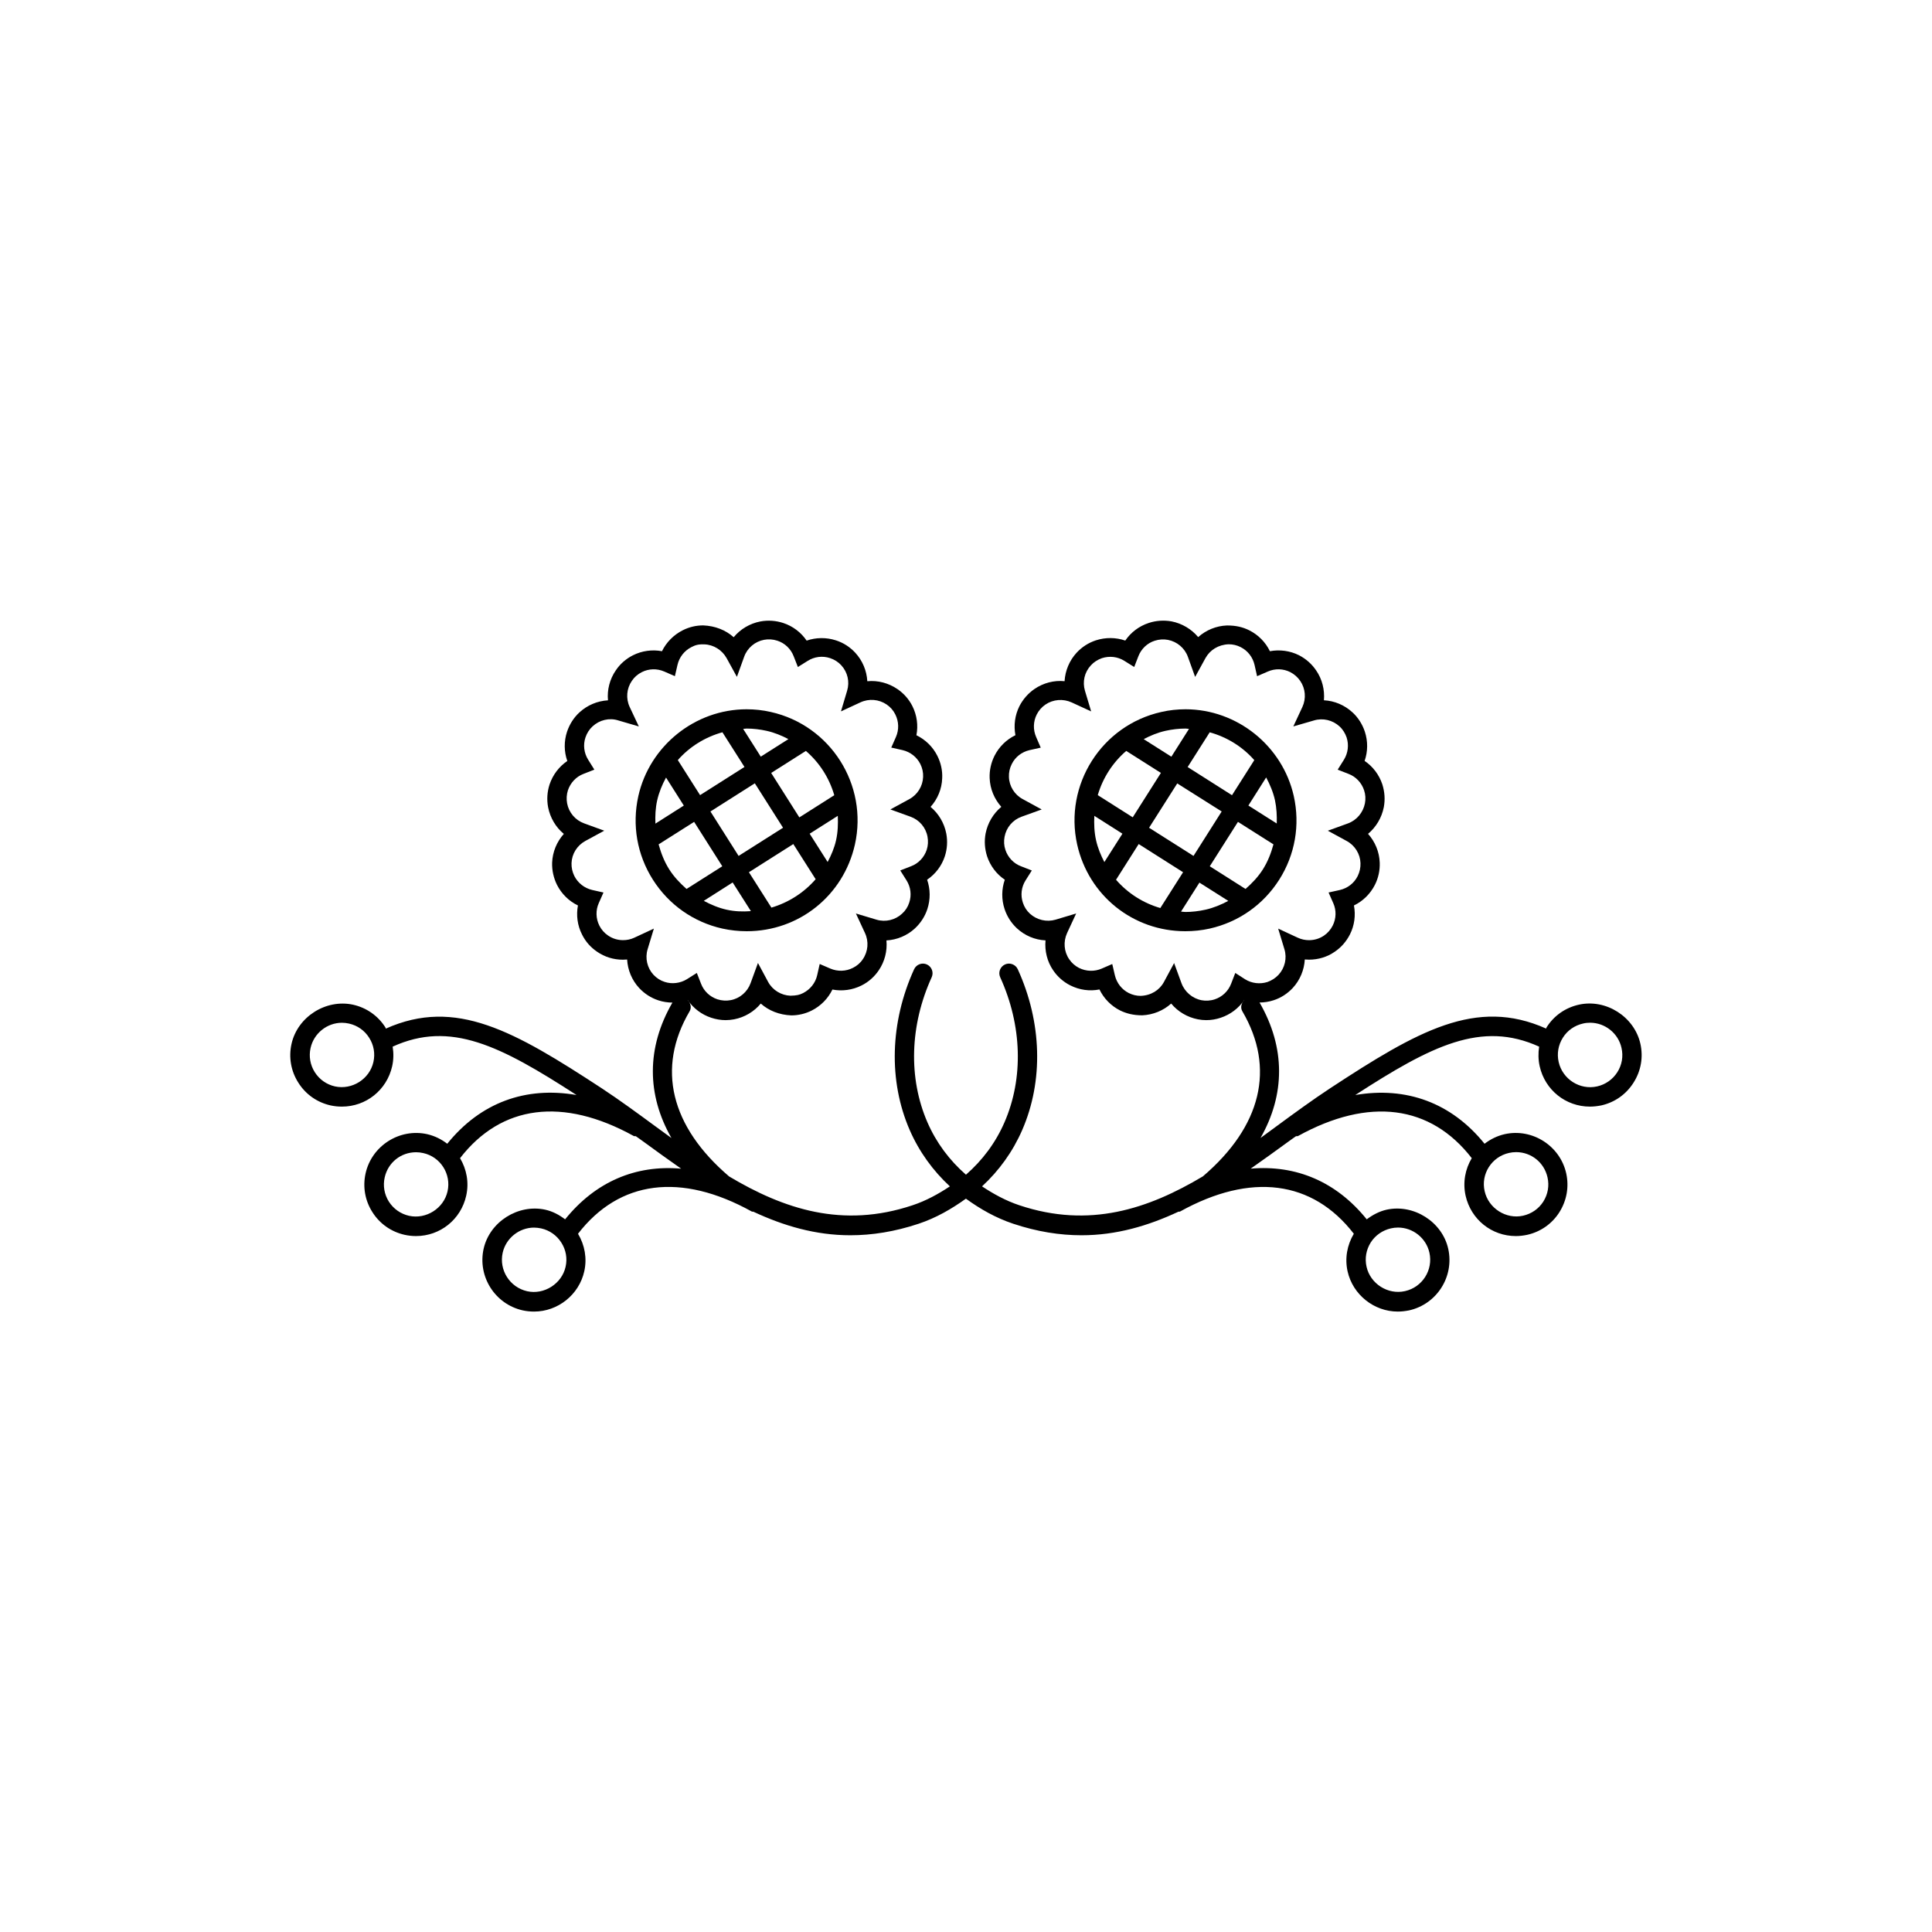 <?xml version="1.0" encoding="utf-8"?>
<!-- Generator: Adobe Illustrator 16.0.4, SVG Export Plug-In . SVG Version: 6.00 Build 0)  -->
<!DOCTYPE svg PUBLIC "-//W3C//DTD SVG 1.1//EN" "http://www.w3.org/Graphics/SVG/1.1/DTD/svg11.dtd">
<svg version="1.1" id="Layer_1" xmlns="http://www.w3.org/2000/svg" xmlns:xlink="http://www.w3.org/1999/xlink" x="0px" y="0px"
	 width="50px" height="50px" viewBox="0 0 50 50" enable-background="new 0 0 50 50" xml:space="preserve">
<g>
	<path d="M42.453,27.012c-0.156-0.699-0.889-1.168-1.593-1.011c-0.349,0.078-0.646,0.286-0.835,0.587
		c-0.006,0.01-0.006,0.021-0.012,0.031c-1.809-0.809-3.322,0.059-5.59,1.546c-0.462,0.304-0.929,0.646-1.381,0.978
		c-0.139,0.104-0.279,0.203-0.42,0.308c0.638-1.12,0.651-2.335-0.025-3.506c0.121-0.001,0.244-0.019,0.362-0.058
		c0.193-0.062,0.36-0.172,0.497-0.318c0.189-0.204,0.297-0.469,0.312-0.738c0.037,0.003,0.1,0.006,0.109,0.005
		c0.239,0,0.471-0.069,0.669-0.207c0.167-0.114,0.297-0.265,0.389-0.444c0.119-0.234,0.153-0.498,0.105-0.752
		c0.232-0.111,0.423-0.299,0.542-0.533c0.09-0.178,0.133-0.377,0.125-0.576c-0.01-0.278-0.12-0.541-0.302-0.744
		c0.208-0.174,0.354-0.418,0.408-0.691c0.037-0.199,0.023-0.396-0.039-0.592c-0.084-0.25-0.246-0.461-0.458-0.605
		c0.085-0.242,0.088-0.51,0.005-0.76c-0.064-0.191-0.175-0.365-0.319-0.496c-0.204-0.188-0.465-0.299-0.739-0.313
		c0.023-0.271-0.045-0.546-0.201-0.772c-0.111-0.166-0.266-0.302-0.445-0.394c-0.233-0.116-0.496-0.151-0.752-0.104
		c-0.112-0.231-0.298-0.422-0.535-0.541c-0.165-0.082-0.341-0.125-0.57-0.125c-0.002,0-0.004,0-0.007,0
		c-0.276,0.01-0.54,0.119-0.744,0.301c-0.174-0.207-0.418-0.354-0.691-0.407c-0.196-0.035-0.401-0.021-0.588,0.041
		c-0.251,0.082-0.463,0.243-0.608,0.456c-0.242-0.084-0.51-0.087-0.761-0.006c-0.194,0.064-0.361,0.173-0.498,0.32
		c-0.188,0.203-0.296,0.467-0.312,0.737c-0.271-0.028-0.55,0.045-0.779,0.202c-0.166,0.114-0.297,0.266-0.389,0.443
		c-0.117,0.234-0.152,0.498-0.104,0.753c-0.232,0.112-0.423,0.299-0.541,0.532c-0.09,0.18-0.134,0.379-0.126,0.578
		c0.01,0.277,0.12,0.541,0.302,0.744c-0.208,0.174-0.354,0.418-0.407,0.691c-0.037,0.199-0.023,0.396,0.039,0.59
		c0.084,0.25,0.245,0.462,0.458,0.605c-0.085,0.244-0.088,0.511-0.005,0.761c0.063,0.19,0.174,0.362,0.319,0.497
		c0.204,0.188,0.464,0.299,0.74,0.312c-0.025,0.271,0.043,0.55,0.199,0.776c0.113,0.167,0.269,0.302,0.445,0.39
		c0.234,0.117,0.498,0.155,0.752,0.104c0.112,0.232,0.299,0.425,0.535,0.544c0.162,0.079,0.343,0.125,0.568,0.125
		c0.002,0,0.005,0,0.007,0c0.278-0.013,0.543-0.121,0.746-0.304c0.174,0.209,0.418,0.355,0.692,0.408
		c0.071,0.014,0.144,0.021,0.216,0.021c0.128,0,0.253-0.021,0.374-0.062c0.25-0.083,0.463-0.244,0.607-0.457
		c0.001,0,0.002,0,0.003,0.002c-0.076,0.077-0.108,0.19-0.05,0.288c0.862,1.472,0.492,2.98-1.021,4.272
		c-1.412,0.842-2.934,1.355-4.75,0.748c-0.354-0.118-0.67-0.293-0.966-0.489c0.439-0.405,0.795-0.896,1.04-1.459
		c0.553-1.271,0.511-2.788-0.115-4.16c-0.057-0.125-0.207-0.181-0.331-0.124c-0.126,0.059-0.181,0.206-0.124,0.331
		c0.567,1.244,0.608,2.612,0.111,3.754c-0.229,0.529-0.572,0.985-0.997,1.356c-0.425-0.371-0.767-0.826-0.997-1.355
		c-0.497-1.143-0.457-2.511,0.11-3.755c0.057-0.126,0.002-0.272-0.124-0.331c-0.125-0.057-0.273-0.001-0.331,0.124
		c-0.625,1.373-0.667,2.89-0.114,4.161c0.245,0.562,0.602,1.053,1.04,1.458c-0.296,0.196-0.611,0.371-0.966,0.489
		c-1.816,0.607-3.337,0.095-4.748-0.746c-1.514-1.293-1.885-2.803-1.022-4.274c0.058-0.098,0.025-0.211-0.051-0.288
		c0.001-0.002,0.002-0.002,0.003-0.002c0.146,0.213,0.356,0.374,0.607,0.457c0.121,0.04,0.247,0.062,0.374,0.062
		c0.073,0,0.145-0.008,0.218-0.021c0.273-0.052,0.518-0.199,0.691-0.408c0.206,0.184,0.479,0.293,0.79,0.306
		c0.183,0,0.367-0.044,0.529-0.126c0.236-0.119,0.423-0.312,0.535-0.543c0.252,0.049,0.52,0.012,0.751-0.104
		c0.18-0.089,0.333-0.224,0.446-0.39c0.157-0.229,0.226-0.506,0.201-0.777c0.274-0.015,0.536-0.125,0.738-0.312
		c0.146-0.136,0.258-0.308,0.32-0.496c0.083-0.251,0.08-0.519-0.005-0.763c0.213-0.145,0.375-0.354,0.458-0.605
		c0.062-0.191,0.075-0.391,0.038-0.589c-0.052-0.272-0.199-0.519-0.407-0.691c0.183-0.202,0.292-0.466,0.301-0.741
		c0.01-0.197-0.033-0.397-0.125-0.58c-0.117-0.234-0.309-0.42-0.542-0.533c0.049-0.254,0.014-0.518-0.104-0.754
		c-0.091-0.18-0.222-0.328-0.389-0.442c-0.229-0.155-0.504-0.229-0.778-0.202c-0.015-0.271-0.123-0.533-0.312-0.738
		c-0.136-0.146-0.303-0.256-0.498-0.319c-0.248-0.081-0.518-0.078-0.76,0.006c-0.145-0.213-0.356-0.374-0.605-0.456
		c-0.19-0.062-0.392-0.077-0.592-0.04c-0.273,0.052-0.519,0.199-0.691,0.408c-0.207-0.185-0.48-0.293-0.789-0.306
		c-0.187,0-0.365,0.043-0.531,0.127c-0.235,0.119-0.423,0.311-0.536,0.541c-0.252-0.047-0.518-0.012-0.752,0.106
		c-0.18,0.091-0.334,0.226-0.443,0.39c-0.158,0.229-0.228,0.506-0.202,0.775c-0.275,0.016-0.536,0.126-0.738,0.312
		c-0.146,0.133-0.256,0.306-0.321,0.498c-0.083,0.25-0.08,0.517,0.006,0.76c-0.213,0.146-0.374,0.355-0.459,0.607
		c-0.062,0.191-0.075,0.391-0.038,0.59c0.053,0.272,0.199,0.519,0.407,0.69c-0.182,0.203-0.292,0.466-0.303,0.745
		c-0.006,0.197,0.038,0.396,0.126,0.574c0.119,0.234,0.311,0.423,0.542,0.533c-0.048,0.254-0.013,0.519,0.106,0.752
		c0.09,0.183,0.221,0.33,0.389,0.445c0.198,0.137,0.429,0.207,0.668,0.207l0,0c0.037,0,0.073-0.002,0.11-0.005
		c0.015,0.271,0.123,0.534,0.312,0.738c0.138,0.147,0.305,0.256,0.498,0.319c0.118,0.039,0.24,0.057,0.362,0.058
		c-0.677,1.17-0.664,2.385-0.025,3.505c-0.141-0.104-0.28-0.203-0.421-0.307c-0.452-0.332-0.918-0.674-1.381-0.979
		c-2.268-1.484-3.782-2.354-5.589-1.546c-0.006-0.01-0.006-0.021-0.012-0.031c-0.191-0.301-0.487-0.509-0.835-0.587
		c-0.703-0.154-1.438,0.312-1.594,1.012c-0.078,0.348-0.016,0.705,0.176,1.006c0.189,0.301,0.486,0.51,0.834,0.588
		c0.097,0.021,0.194,0.031,0.293,0.031c0.628,0,1.162-0.43,1.301-1.043c0.038-0.17,0.04-0.343,0.013-0.509
		c1.497-0.682,2.787-0.024,4.759,1.252c-1.318-0.229-2.486,0.195-3.346,1.261c-0.149-0.115-0.323-0.203-0.519-0.248
		c-0.717-0.159-1.435,0.302-1.594,1.012c-0.078,0.349-0.016,0.705,0.176,1.006c0.19,0.301,0.486,0.509,0.835,0.587
		c0.096,0.021,0.194,0.032,0.292,0.032c0.628,0,1.163-0.43,1.3-1.043c0.078-0.346,0.01-0.689-0.159-0.973
		c1.068-1.381,2.662-1.586,4.495-0.574c0.018,0.01,0.037,0,0.056,0.007c0.068,0.05,0.133,0.092,0.202,0.144
		c0.32,0.233,0.644,0.469,0.969,0.695c-1.178-0.104-2.218,0.338-3.003,1.311c-0.151-0.115-0.321-0.207-0.515-0.25
		c-0.7-0.152-1.437,0.312-1.594,1.012c-0.159,0.719,0.294,1.433,1.012,1.594c0.097,0.021,0.195,0.031,0.293,0.031
		c0.619,0,1.166-0.438,1.3-1.043c0.075-0.334,0.013-0.678-0.162-0.971c1.069-1.385,2.664-1.591,4.496-0.576
		c0.015,0.01,0.029,0,0.043,0.006c0.783,0.365,1.607,0.609,2.508,0.609c0.56,0,1.146-0.091,1.768-0.298
		c0.454-0.151,0.854-0.384,1.224-0.649c0.37,0.268,0.771,0.498,1.225,0.649c0.621,0.207,1.208,0.298,1.767,0.298
		c0.9,0,1.724-0.244,2.506-0.609c0.015-0.006,0.031,0.004,0.045-0.006c1.831-1.015,3.427-0.807,4.496,0.576
		c-0.175,0.293-0.236,0.637-0.162,0.971c0.134,0.604,0.682,1.043,1.3,1.043c0.099,0,0.196-0.012,0.293-0.031
		c0.719-0.161,1.172-0.875,1.012-1.594c-0.156-0.699-0.893-1.165-1.594-1.012c-0.191,0.043-0.362,0.135-0.515,0.25
		c-0.785-0.973-1.825-1.414-3.003-1.312c0.326-0.228,0.648-0.461,0.968-0.694c0.069-0.052,0.134-0.094,0.202-0.144
		c0.02-0.007,0.038,0.003,0.056-0.007c1.833-1.012,3.429-0.805,4.495,0.574c-0.169,0.281-0.236,0.627-0.159,0.973
		c0.139,0.613,0.673,1.043,1.301,1.043c0.098,0,0.195-0.012,0.292-0.032c0.348-0.078,0.645-0.286,0.835-0.587
		c0.189-0.301,0.253-0.657,0.175-1.006c-0.159-0.711-0.878-1.172-1.593-1.012c-0.196,0.045-0.37,0.133-0.52,0.248
		c-0.858-1.063-2.026-1.487-3.346-1.261c1.972-1.276,3.263-1.932,4.759-1.252c-0.026,0.166-0.024,0.339,0.014,0.509
		c0.138,0.613,0.673,1.043,1.301,1.043c0.098,0,0.195-0.012,0.293-0.031c0.348-0.078,0.644-0.287,0.834-0.588
		C42.469,27.717,42.531,27.358,42.453,27.012z M31.969,25.18l-0.109,0.282c-0.074,0.19-0.229,0.337-0.423,0.401
		c-0.111,0.037-0.236,0.043-0.34,0.023c-0.237-0.045-0.437-0.216-0.52-0.44l-0.191-0.522l-0.264,0.49
		c-0.114,0.212-0.335,0.35-0.603,0.359c-0.105,0-0.21-0.025-0.306-0.073c-0.183-0.092-0.313-0.261-0.36-0.459l-0.068-0.292
		l-0.275,0.119c-0.187,0.08-0.399,0.074-0.585-0.018c-0.102-0.052-0.189-0.128-0.255-0.226c-0.136-0.197-0.155-0.457-0.054-0.677
		l0.235-0.506l-0.533,0.16c-0.233,0.068-0.485,0.008-0.663-0.154c-0.085-0.077-0.146-0.174-0.183-0.285
		c-0.065-0.194-0.04-0.404,0.069-0.577l0.162-0.257l-0.282-0.11c-0.189-0.071-0.337-0.229-0.401-0.422
		c-0.037-0.108-0.044-0.228-0.022-0.34c0.045-0.24,0.209-0.435,0.439-0.519l0.522-0.188l-0.489-0.267
		c-0.214-0.113-0.352-0.336-0.359-0.574c-0.005-0.117,0.02-0.229,0.073-0.334c0.091-0.184,0.258-0.313,0.458-0.36l0.292-0.065
		l-0.119-0.275c-0.082-0.188-0.076-0.401,0.015-0.582c0.053-0.104,0.128-0.191,0.226-0.258c0.197-0.135,0.458-0.156,0.679-0.055
		l0.504,0.232l-0.16-0.532c-0.07-0.233-0.013-0.481,0.152-0.659c0.078-0.086,0.175-0.147,0.287-0.187
		c0.194-0.063,0.407-0.039,0.579,0.069l0.256,0.16l0.109-0.281c0.074-0.189,0.229-0.338,0.423-0.399
		c0.109-0.036,0.233-0.043,0.341-0.022c0.236,0.045,0.435,0.213,0.516,0.438l0.188,0.521l0.266-0.485
		c0.117-0.213,0.337-0.351,0.603-0.36c0.108,0,0.211,0.024,0.308,0.073c0.184,0.092,0.314,0.261,0.36,0.459l0.066,0.294l0.277-0.12
		c0.188-0.083,0.4-0.077,0.583,0.015c0.104,0.054,0.192,0.132,0.257,0.228c0.136,0.197,0.157,0.456,0.055,0.675l-0.234,0.502
		l0.532-0.154c0.232-0.071,0.485-0.01,0.663,0.153c0.083,0.075,0.146,0.177,0.184,0.285c0.063,0.194,0.038,0.405-0.07,0.579
		l-0.161,0.256l0.282,0.11c0.189,0.071,0.337,0.229,0.401,0.422c0.037,0.108,0.044,0.228,0.022,0.34
		c-0.046,0.237-0.214,0.437-0.439,0.519l-0.521,0.189l0.488,0.266c0.212,0.114,0.35,0.336,0.357,0.574
		c0.004,0.115-0.021,0.23-0.072,0.333c-0.092,0.185-0.26,0.314-0.46,0.361l-0.294,0.065l0.122,0.276
		c0.083,0.187,0.077,0.397-0.015,0.581c-0.053,0.104-0.128,0.191-0.225,0.258c-0.114,0.078-0.248,0.119-0.387,0.119
		c-0.101,0-0.199-0.021-0.292-0.064l-0.507-0.235l0.162,0.535c0.07,0.229,0.011,0.483-0.152,0.659
		c-0.08,0.086-0.176,0.147-0.287,0.187c-0.194,0.062-0.407,0.036-0.577-0.069L31.969,25.18z M16.912,25.227
		c-0.163-0.176-0.222-0.431-0.152-0.66l0.162-0.535l-0.507,0.236c-0.093,0.043-0.19,0.063-0.292,0.063
		c-0.139,0-0.271-0.041-0.385-0.119c-0.097-0.065-0.173-0.151-0.227-0.258c-0.092-0.185-0.097-0.396-0.015-0.581l0.122-0.275
		l-0.294-0.066c-0.2-0.047-0.368-0.18-0.46-0.361c-0.051-0.103-0.077-0.218-0.073-0.333c0.009-0.243,0.145-0.458,0.359-0.575
		l0.488-0.265l-0.522-0.19c-0.226-0.082-0.394-0.278-0.439-0.517c-0.021-0.114-0.014-0.229,0.021-0.339
		c0.066-0.195,0.213-0.352,0.403-0.424l0.281-0.11l-0.16-0.256c-0.109-0.174-0.135-0.385-0.07-0.578
		c0.037-0.11,0.101-0.211,0.185-0.287c0.177-0.163,0.43-0.227,0.662-0.153l0.534,0.156l-0.237-0.504
		c-0.102-0.218-0.081-0.476,0.057-0.676c0.062-0.094,0.151-0.172,0.256-0.225c0.182-0.092,0.395-0.098,0.582-0.016l0.275,0.12
		l0.068-0.294c0.046-0.197,0.178-0.367,0.362-0.459c0.096-0.049,0.17-0.076,0.333-0.07c0.238,0.008,0.459,0.146,0.576,0.357
		l0.266,0.484l0.188-0.521c0.081-0.226,0.279-0.394,0.515-0.438c0.111-0.021,0.23-0.014,0.343,0.023
		c0.194,0.062,0.348,0.21,0.422,0.4l0.11,0.281l0.256-0.16c0.171-0.108,0.384-0.135,0.578-0.07c0.112,0.037,0.21,0.1,0.288,0.184
		c0.166,0.18,0.223,0.428,0.152,0.662l-0.159,0.532l0.504-0.233c0.221-0.103,0.479-0.08,0.678,0.055
		c0.097,0.066,0.173,0.152,0.225,0.258c0.092,0.183,0.098,0.396,0.016,0.583l-0.121,0.274l0.293,0.066
		c0.2,0.047,0.368,0.178,0.459,0.359c0.052,0.104,0.078,0.221,0.072,0.336c-0.009,0.238-0.146,0.46-0.358,0.574l-0.489,0.266
		l0.523,0.189c0.227,0.082,0.395,0.279,0.438,0.517c0.021,0.114,0.015,0.229-0.021,0.34c-0.065,0.194-0.212,0.351-0.402,0.423
		l-0.282,0.11l0.162,0.257c0.109,0.173,0.135,0.383,0.069,0.578c-0.036,0.111-0.098,0.207-0.186,0.285
		c-0.174,0.162-0.427,0.224-0.66,0.154l-0.533-0.16l0.234,0.504c0.104,0.221,0.082,0.479-0.055,0.679
		c-0.063,0.096-0.152,0.173-0.256,0.224c-0.183,0.094-0.397,0.098-0.584,0.019l-0.276-0.119l-0.066,0.293
		c-0.045,0.198-0.178,0.364-0.36,0.458c-0.096,0.049-0.167,0.066-0.332,0.07c-0.241-0.01-0.462-0.146-0.576-0.356l-0.264-0.491
		l-0.191,0.523c-0.083,0.227-0.28,0.396-0.516,0.439c-0.11,0.021-0.23,0.014-0.342-0.022c-0.194-0.064-0.35-0.211-0.423-0.401
		l-0.11-0.281l-0.257,0.162c-0.17,0.105-0.387,0.133-0.577,0.069C17.088,25.375,16.992,25.312,16.912,25.227z M9.664,27.484
		c-0.1,0.443-0.551,0.729-0.996,0.632c-0.217-0.049-0.401-0.179-0.521-0.367c-0.119-0.188-0.158-0.411-0.109-0.628
		c0.084-0.378,0.426-0.652,0.812-0.652c0.061,0,0.123,0.008,0.183,0.021c0.218,0.049,0.403,0.179,0.521,0.367
		C9.674,27.044,9.713,27.268,9.664,27.484z M11.582,30.833c-0.098,0.438-0.552,0.729-0.995,0.632
		c-0.218-0.049-0.402-0.179-0.522-0.365c-0.119-0.188-0.158-0.412-0.109-0.629c0.086-0.385,0.419-0.651,0.812-0.651
		c0.062,0,0.123,0.007,0.184,0.021C11.399,29.938,11.684,30.385,11.582,30.833z M14.637,32.786
		c-0.098,0.438-0.557,0.729-0.994,0.631c-0.449-0.101-0.733-0.547-0.634-0.995c0.084-0.378,0.428-0.652,0.813-0.652
		c0.061,0,0.123,0.009,0.183,0.021c0.219,0.049,0.403,0.18,0.522,0.367C14.647,32.346,14.687,32.568,14.637,32.786z M35.997,31.79
		c0.061-0.014,0.122-0.021,0.184-0.021c0.386,0,0.728,0.272,0.812,0.65c0.101,0.448-0.183,0.896-0.632,0.995
		c-0.444,0.101-0.898-0.192-0.995-0.631c-0.049-0.218-0.01-0.438,0.109-0.629C35.594,31.969,35.779,31.84,35.997,31.79z
		 M39.052,29.838c0.062-0.014,0.122-0.021,0.185-0.021c0.392,0,0.726,0.269,0.812,0.651c0.05,0.219,0.011,0.439-0.108,0.629
		c-0.12,0.188-0.306,0.316-0.523,0.365c-0.442,0.1-0.896-0.193-0.995-0.632C38.319,30.385,38.604,29.938,39.052,29.838z
		 M41.856,27.749c-0.12,0.188-0.306,0.318-0.522,0.367c-0.449,0.101-0.896-0.188-0.996-0.632c-0.049-0.217-0.01-0.44,0.109-0.629
		s0.305-0.317,0.521-0.366c0.061-0.015,0.122-0.021,0.184-0.021c0.386,0,0.728,0.272,0.812,0.65
		C42.015,27.338,41.976,27.561,41.856,27.749z"/>
	<path d="M33.105,22.768c0.411-0.647,0.545-1.416,0.378-2.166c-0.292-1.301-1.47-2.246-2.801-2.246c-0.21,0-0.422,0.022-0.628,0.07
		c-1.545,0.346-2.521,1.885-2.177,3.43c0.296,1.322,1.447,2.244,2.799,2.244c0.211,0,0.423-0.022,0.63-0.068
		C32.054,23.864,32.693,23.415,33.105,22.768z M33.042,21.312l-0.734-0.465l0.46-0.727c0.099,0.186,0.181,0.379,0.228,0.589
		C33.039,20.912,33.048,21.113,33.042,21.312z M32.461,19.672l-0.577,0.908l-1.148-0.729l0.571-0.899
		C31.754,19.076,32.157,19.325,32.461,19.672z M31.617,21.001l-0.729,1.15l-1.15-0.729l0.729-1.147L31.617,21.001z M30.162,18.914
		c0.171-0.038,0.346-0.059,0.521-0.059c0.029,0,0.059,0.008,0.088,0.009l-0.456,0.719l-0.716-0.454
		C29.773,19.037,29.959,18.96,30.162,18.914z M29.147,19.434l0.897,0.569l-0.729,1.149l-0.905-0.574
		C28.54,20.135,28.794,19.737,29.147,19.434z M28.321,21.114l0.727,0.462l-0.467,0.734c-0.092-0.176-0.17-0.363-0.215-0.564
		C28.318,21.533,28.312,21.322,28.321,21.114z M28.883,22.768l0.586-0.924l1.149,0.729L30.029,23.5
		C29.584,23.371,29.186,23.117,28.883,22.768z M31.196,23.543c-0.171,0.038-0.347,0.059-0.521,0.059c-0.037,0-0.073-0.008-0.11-0.01
		l0.476-0.75l0.747,0.473C31.603,23.413,31.407,23.496,31.196,23.543z M32.234,23.006l-0.925-0.587l0.729-1.149l0.919,0.582
		c-0.062,0.228-0.146,0.445-0.274,0.648C32.56,22.694,32.403,22.858,32.234,23.006z"/>
	<path d="M19.326,24.1c1.352,0,2.502-0.922,2.799-2.244c0.345-1.545-0.631-3.084-2.176-3.43c-0.207-0.048-0.418-0.07-0.628-0.07
		c-1.332,0-2.509,0.945-2.801,2.246c-0.167,0.75-0.033,1.519,0.378,2.166c0.411,0.646,1.05,1.097,1.799,1.264
		C18.904,24.077,19.116,24.1,19.326,24.1z M18.806,23.543c-0.212-0.047-0.405-0.13-0.592-0.229l0.747-0.476l0.472,0.742
		C19.226,23.596,19.016,23.59,18.806,23.543z M19.964,23.489l-0.582-0.916l1.149-0.729l0.578,0.91
		C20.807,23.102,20.409,23.357,19.964,23.489z M19.115,22.151l-0.729-1.15l1.149-0.729l0.73,1.15L19.115,22.151z M21.637,21.746
		c-0.045,0.201-0.125,0.387-0.218,0.562l-0.465-0.732l0.728-0.462C21.691,21.322,21.685,21.533,21.637,21.746z M21.591,20.58
		l-0.904,0.574l-0.729-1.15l0.898-0.57C21.208,19.736,21.462,20.135,21.591,20.58z M19.84,18.914
		c0.203,0.045,0.389,0.123,0.564,0.214l-0.715,0.454l-0.456-0.718c0.029-0.001,0.058-0.009,0.088-0.009
		C19.495,18.855,19.669,18.876,19.84,18.914z M18.696,18.951l0.571,0.898l-1.149,0.729l-0.576-0.907
		C17.845,19.325,18.248,19.076,18.696,18.951z M17.008,20.712c0.048-0.21,0.129-0.405,0.229-0.589l0.46,0.725l-0.735,0.467
		C16.954,21.113,16.963,20.912,17.008,20.712z M17.32,22.5c-0.129-0.203-0.213-0.423-0.275-0.648l0.919-0.582l0.729,1.149
		l-0.925,0.587C17.6,22.858,17.443,22.694,17.32,22.5z"/>
</g>
</svg>
